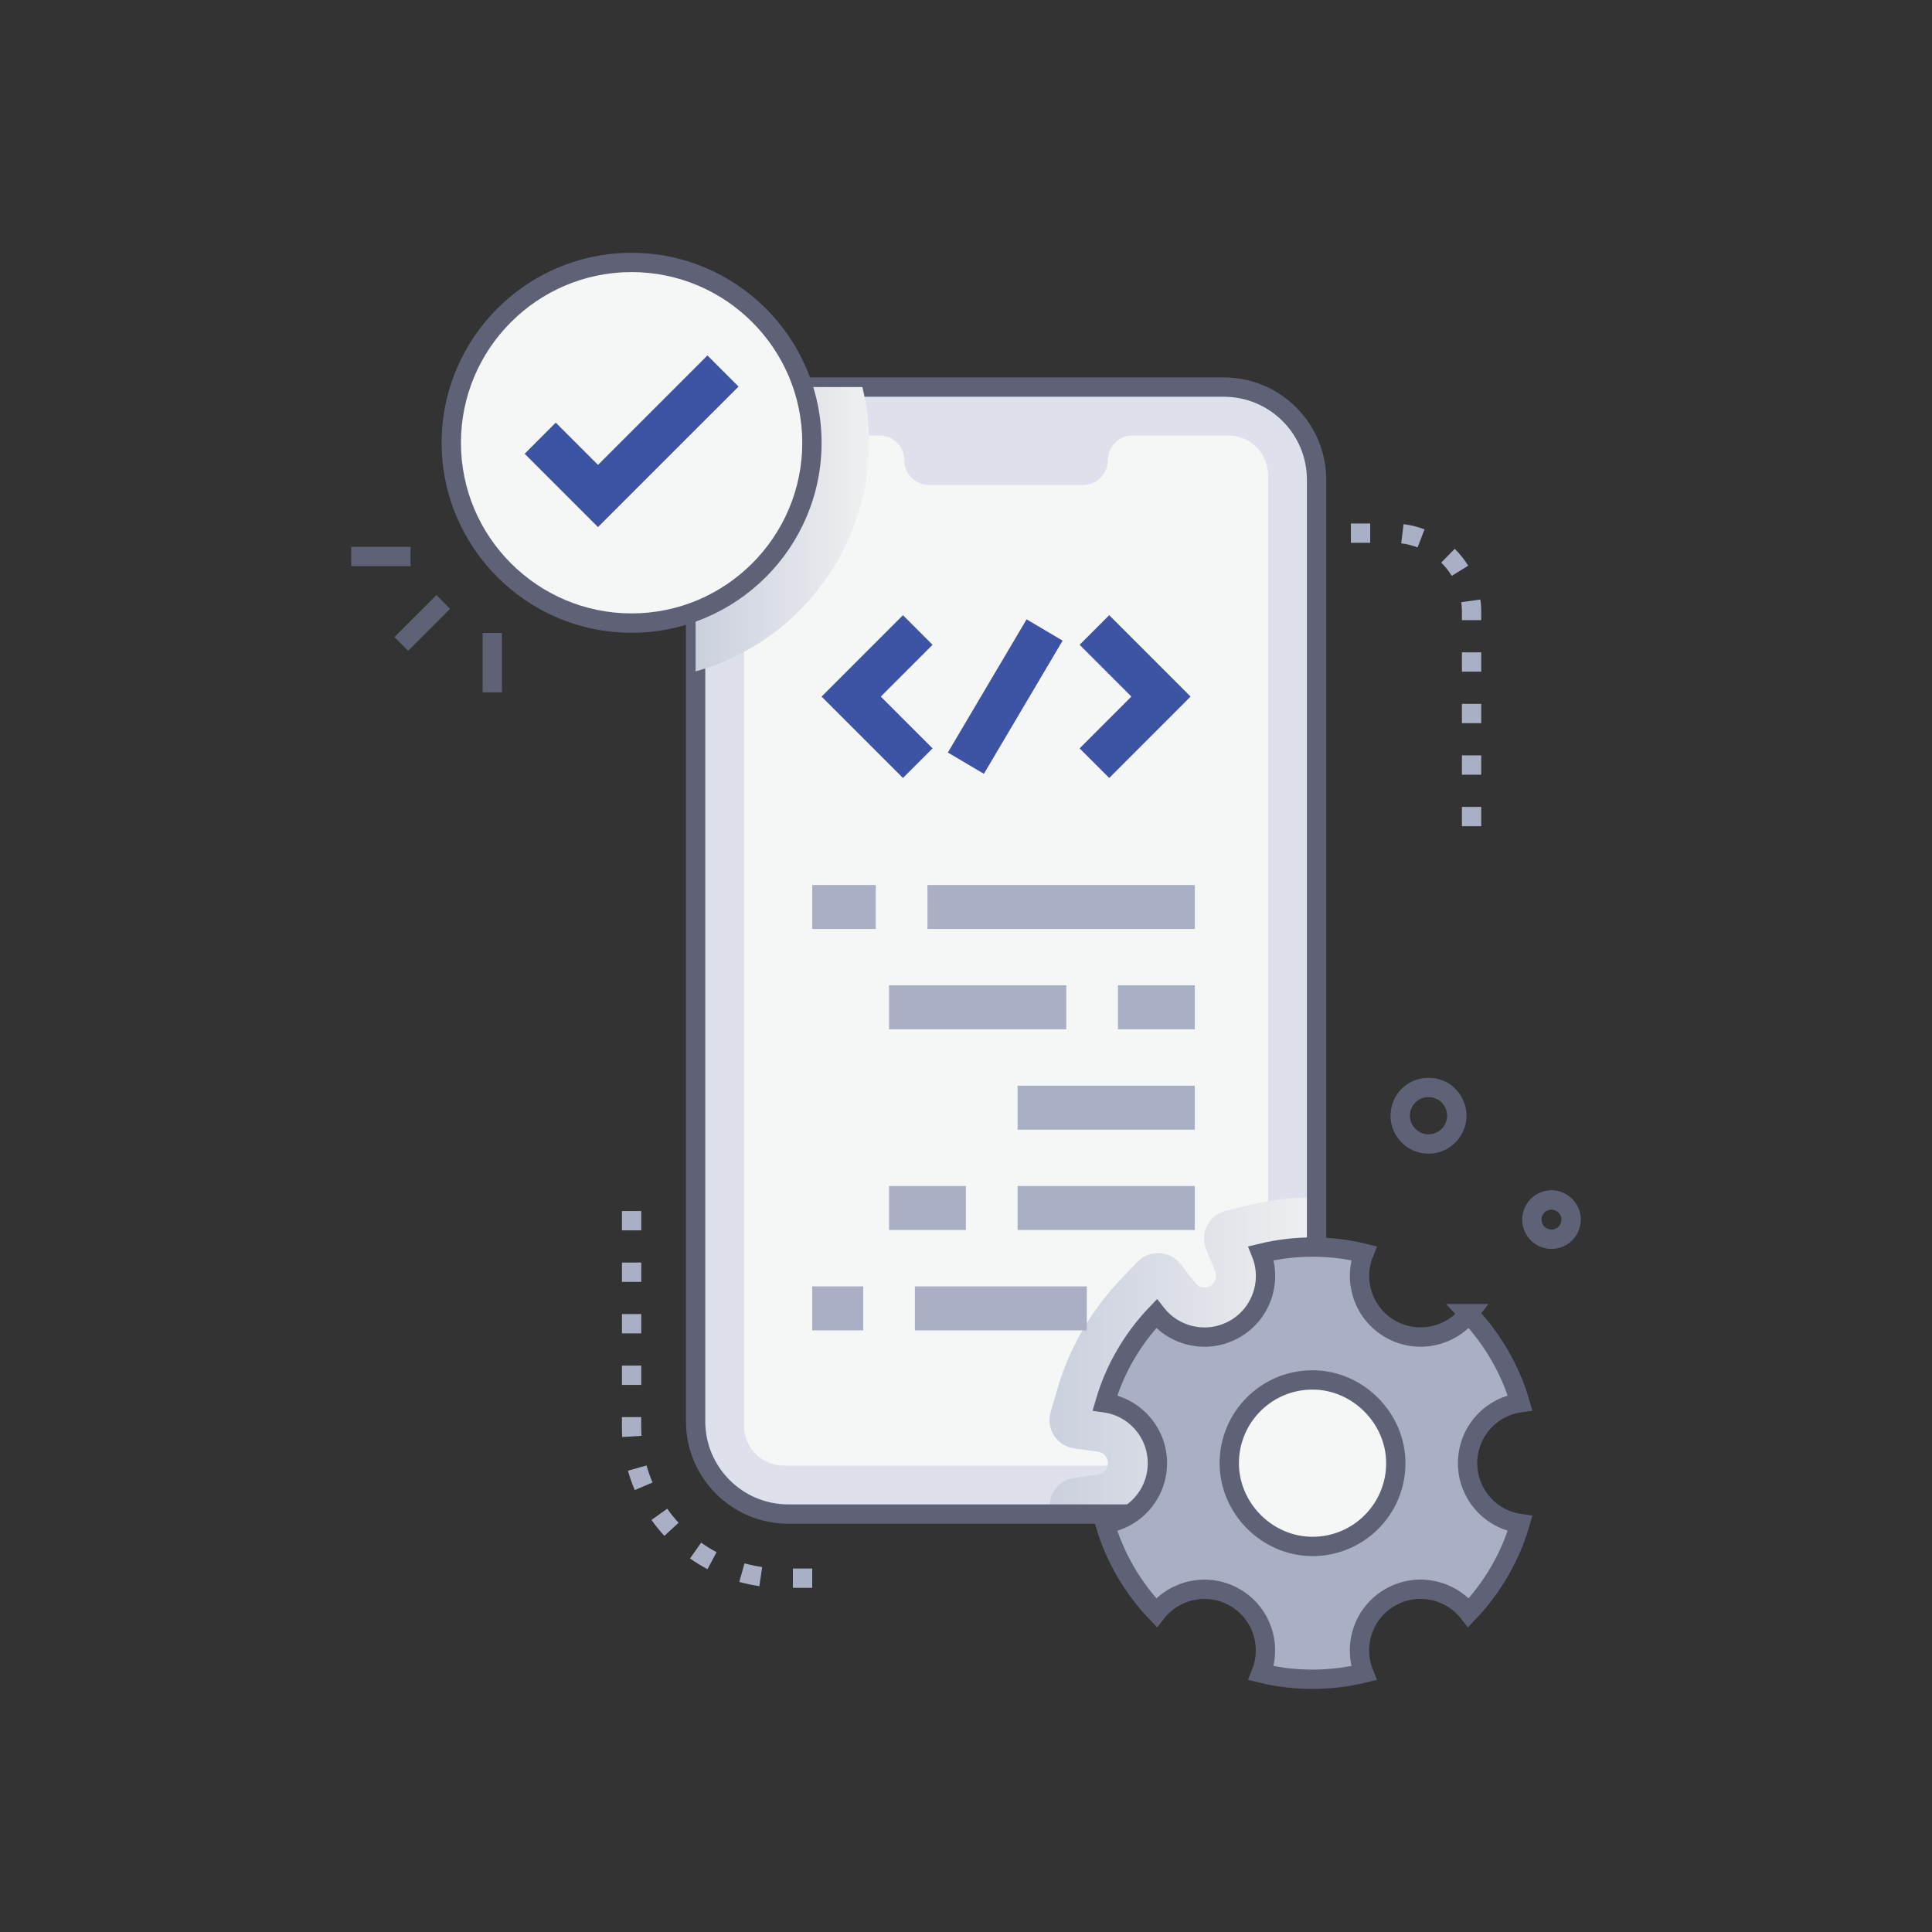 <?xml version="1.0" encoding="UTF-8"?><svg xmlns="http://www.w3.org/2000/svg" xmlns:xlink="http://www.w3.org/1999/xlink" version="1.1" viewBox="0 0 600 600"><rect x="0" y="0" width="600" height="600" fill="#333333" stroke="none"/><defs><style> .st0 { fill: #f5f6f6; } .st1 { fill: url(#linear-gradient1); } .st1, .st2 { mix-blend-mode: multiply; } .st3 { fill: #a9afc4; } .st4 { stroke: #5f6276; stroke-width: 6px; } .st4, .st5 { fill: none; stroke-miterlimit: 10; } .st6 { isolation: isolate; } .st5 { stroke: #3d53a3; stroke-width: 13px; } .st7 { fill: #dee1ec; } .st8 { fill: #3d53a3; } .st2 { fill: url(#linear-gradient); } .st9 { fill: #5f6276; } </style><linearGradient id="linear-gradient" x1="325.94" y1="421.07" x2="408.87" y2="421.07" gradientUnits="userSpaceOnUse"><stop offset="0" stop-color="#cbd0de"/><stop offset="1" stop-color="#eff0f1"/></linearGradient><linearGradient id="linear-gradient1" x1="216.03" y1="164.36" x2="269.91" y2="164.36" xlink:href="#linear-gradient"/></defs><g class="st6"><g id="Layer_1"><g><path class="st3" d="M460.01,256.59h-6v-6h6v6ZM460.01,240.59h-6v-6h6v6ZM460.01,224.59h-6v-6h6v6ZM460.01,208.59h-6v-6h6v6ZM460.01,192.59h-6c0-2.46.05-3.71-.21-5.57l5.94-.84c.33,2.31.27,3.77.27,6.41ZM450.85,178.83c-.92-1.49-2.02-2.88-3.27-4.11l4.2-4.28c1.6,1.57,3.01,3.34,4.19,5.25l-5.11,3.14ZM440.25,170.01c-1.64-.63-3.35-1.06-5.09-1.27l.72-5.96c2.23.27,4.43.82,6.52,1.63l-2.16,5.6ZM425.53,168.58h-6v-6h6v6Z"/><g><g><path class="st7" d="M408.87,148.99v292.45c0,15.89-12.88,28.78-28.76,28.78h-135.31c-15.89,0-28.78-12.88-28.78-28.78V148.99c0-15.89,12.88-28.77,28.78-28.77h135.31c15.85,0,28.76,12.85,28.76,28.77Z"/><path class="st7" d="M408.87,148.99c0,313.57.06,293.04-.12,295.02-1.3,14.73-13.67,26.21-28.64,26.21h-135.32c-15.89,0-28.77-12.89-28.77-28.78V148.99c0-15.9,12.88-28.77,28.77-28.77h135.32c15.85,0,28.76,12.85,28.76,28.77Z"/><path class="st0" d="M393.83,147.62v295.18c0,6.83-5.53,12.37-12.36,12.37h-138.03c-6.83,0-12.37-5.54-12.37-12.37V147.62c0-6.83,5.54-12.37,12.37-12.37h29.7c4.24,0,7.68,3.44,7.68,7.68s3.44,7.68,7.68,7.68h47.87c4.24,0,7.68-3.44,7.68-7.68s3.46-7.68,7.68-7.68h29.74c6.83,0,12.36,5.54,12.36,12.37Z"/><path class="st2" d="M388.03,374.24l-7.34,1.79c-5.25,1.28-8.15,6.92-6.12,11.93l2.83,6.99c.93,2.3-.8,4.9-3.32,4.9-1.11,0-2.16-.51-2.83-1.36l-4.63-5.92c-3.33-4.25-9.65-4.56-13.38-.67l-5.2,5.43c-9.17,9.56-15.96,21.33-19.65,34l-2.1,7.23c-1.51,5.18,1.93,10.5,7.28,11.25l7.45,1.05c1.74.24,3.05,1.76,3.05,3.52s-1.31,3.3-3.05,3.54l-7.44,1.05c-5.34.75-8.78,6.06-7.28,11.24.03.1-1.77,0,53.8,0,2.28,0,4.49-.26,6.6-.77-3.11-4.27-4.97-9.47-4.97-15.02.01-15.29,13.15-26.78,27.12-25.83v-56.67c-4.89-.22-13.18.46-20.85,2.32Z"/><polyline class="st5" points="285.02 237.01 264.34 216.33 285.02 195.65"/><polyline class="st5" points="339.88 237.01 360.55 216.33 339.88 195.65"/><line class="st5" x1="324.41" y1="195.65" x2="299.96" y2="237.01"/><rect class="st3" x="252.24" y="274.84" width="19.73" height="13.66"/><rect class="st3" x="288.03" y="274.84" width="83.03" height="13.66"/><rect class="st3" x="347.2" y="306" width="23.86" height="13.66"/><rect class="st3" x="276.1" y="306" width="55.04" height="13.66"/><rect class="st3" x="316.02" y="337.17" width="55.04" height="13.66"/><rect class="st3" x="276.1" y="368.33" width="23.86" height="13.66"/><rect class="st3" x="316.02" y="368.33" width="55.04" height="13.66"/><rect class="st3" x="252.24" y="399.5" width="15.83" height="13.66"/><rect class="st3" x="284.13" y="399.5" width="53.39" height="13.66"/><path class="st9" d="M380.11,473.21h-135.31c-17.52,0-31.77-14.25-31.77-31.77V148.98c0-17.51,14.25-31.76,31.77-31.76h135.31c17.51,0,31.76,14.25,31.76,31.76v292.45c0,17.52-14.25,31.77-31.76,31.77ZM244.8,123.22c-14.21,0-25.77,11.56-25.77,25.76v292.45c0,14.21,11.56,25.77,25.77,25.77h135.31c14.21,0,25.76-11.56,25.76-25.77V148.98c0-14.21-11.56-25.76-25.76-25.76h-135.31Z"/><g><path class="st0" d="M407.62,480.26c-14.08.01-25.85-11.82-25.86-25.85,0-14.29,11.57-25.87,25.86-25.86,14.02-.01,25.86,11.84,25.86,25.85,0,14.29-11.57,25.86-25.86,25.86Z"/><path class="st3" d="M456.09,407.98c-5.73,7.32-16.11,9.49-24.39,4.71-8.28-4.78-11.6-14.87-8.11-23.49-10.45-2.55-21.49-2.54-31.94,0,3.48,8.62.17,18.71-8.11,23.5-8.28,4.78-18.66,2.61-24.4-4.71-7.37,7.69-12.93,17.14-15.99,27.66,9.21,1.29,16.3,9.19,16.29,18.76,0,9.57-7.08,17.47-16.28,18.76,2.99,10.35,8.55,19.87,15.98,27.65,5.73-7.31,16.11-9.49,24.38-4.71,8.28,4.78,11.6,14.87,8.11,23.49,10.45,2.55,21.49,2.54,31.94,0-3.48-8.63-.17-18.71,8.11-23.5,8.28-4.78,18.66-2.61,24.4,4.71,7.41-7.73,13-17.38,15.98-27.66-9.21-1.29-16.3-9.19-16.29-18.76,0-9.57,7.08-17.47,16.29-18.76-2.98-10.28-8.6-19.92-15.98-27.65ZM407.62,480.26c-14.08.01-25.85-11.82-25.86-25.85,0-14.29,11.57-25.87,25.86-25.86,14.02-.01,25.86,11.84,25.86,25.85,0,14.29-11.57,25.86-25.86,25.86Z"/><path class="st4" d="M456.09,407.98c-5.73,7.32-16.11,9.49-24.39,4.71-8.28-4.78-11.6-14.87-8.11-23.49-10.45-2.55-21.49-2.54-31.94,0,3.48,8.62.17,18.71-8.11,23.5-8.28,4.78-18.66,2.61-24.4-4.71-7.37,7.69-12.93,17.14-15.99,27.66,9.21,1.29,16.3,9.19,16.29,18.76,0,9.57-7.08,17.47-16.28,18.76,2.99,10.35,8.55,19.87,15.98,27.65,5.73-7.31,16.11-9.49,24.38-4.71,8.28,4.78,11.6,14.87,8.11,23.49,10.45,2.55,21.49,2.54,31.94,0-3.48-8.63-.17-18.71,8.11-23.5,8.28-4.78,18.66-2.61,24.4,4.71,7.41-7.73,13-17.38,15.98-27.66-9.21-1.29-16.3-9.19-16.29-18.76,0-9.57,7.08-17.47,16.29-18.76-2.98-10.28-8.6-19.92-15.98-27.65ZM407.62,480.26c-14.08.01-25.85-11.82-25.86-25.85,0-14.29,11.57-25.87,25.86-25.86,14.02-.01,25.86,11.84,25.86,25.85,0,14.29-11.57,25.86-25.86,25.86Z"/></g><path class="st9" d="M443.66,358.27c-8.32,0-13.95-8.31-11.04-15.97,3.69-9.72,17.44-10.25,21.76-.63,3.53,7.85-2.27,16.61-10.72,16.61ZM438.23,344.43c-1.81,4.77,3.06,9.45,7.78,7.33,2.92-1.31,4.21-4.73,2.9-7.64-2.1-4.68-8.85-4.5-10.68.31Z"/><path class="st9" d="M481.84,387.86c-6.42,0-10.77-6.42-8.52-12.33.86-2.27,2.56-4.07,4.78-5.07h0c7.41-3.33,15.09,4.03,12.23,11.54-1.4,3.7-4.9,5.86-8.49,5.86ZM480.55,375.93c-1.56.7-2.25,2.53-1.55,4.09,1.13,2.52,4.75,2.4,5.72-.16s-1.67-5.05-4.17-3.93h0Z"/><path class="st3" d="M252.24,493.12h-6v-6h6v6ZM235.83,492.6c-2.1-.31-4.2-.75-6.24-1.32l1.62-5.78c1.79.5,3.64.89,5.49,1.16l-.87,5.94ZM219.73,487.33c-1.88-.99-3.71-2.12-5.44-3.34l3.46-4.9c1.52,1.08,3.13,2.07,4.78,2.94l-2.81,5.3ZM206.33,476.98c-1.44-1.56-2.78-3.23-4.01-4.96l4.89-3.47c1.08,1.52,2.27,2.99,3.53,4.36l-4.41,4.06ZM197.13,462.76c-.83-1.95-1.55-3.97-2.12-6.02l5.78-1.63c.51,1.8,1.13,3.58,1.86,5.29l-5.52,2.36ZM193.24,446.28c-.12-1.99-.1-3.2-.1-6.18h6c0,2.61-.03,3.98.08,5.81l-5.99.37ZM199.15,430.1h-6v-6h6v6ZM199.15,414.1h-6v-6h6v6ZM199.15,398.1h-6v-6h6v6ZM199.15,382.1h-6v-6h6v6Z"/><rect class="st9" x="121.93" y="190.44" width="18.44" height="6" transform="translate(-98.37 149.37) rotate(-44.99)"/><rect class="st9" x="149.88" y="196.58" width="6" height="18.44"/><rect class="st9" x="109.06" y="169.83" width="18.44" height="6"/></g><path class="st1" d="M216.03,208.51v-59.53c0-15.9,12.88-28.77,28.77-28.77h23.02c9.38,38.63-13.78,77.68-51.79,88.29Z"/><circle class="st0" cx="196.15" cy="137.5" r="56"/><path class="st9" d="M196.15,196.51c-32.54,0-59-26.47-59-59s26.47-59,59-59,59,26.47,59,59-26.47,59-59,59ZM196.15,84.5c-29.23,0-53,23.78-53,53s23.78,53,53,53,53-23.78,53-53-23.78-53-53-53Z"/><polygon class="st8" points="185.71 163.69 162.94 140.92 172.59 131.26 185.71 144.38 219.7 110.39 229.36 120.05 185.71 163.69"/></g></g></g></g></svg>